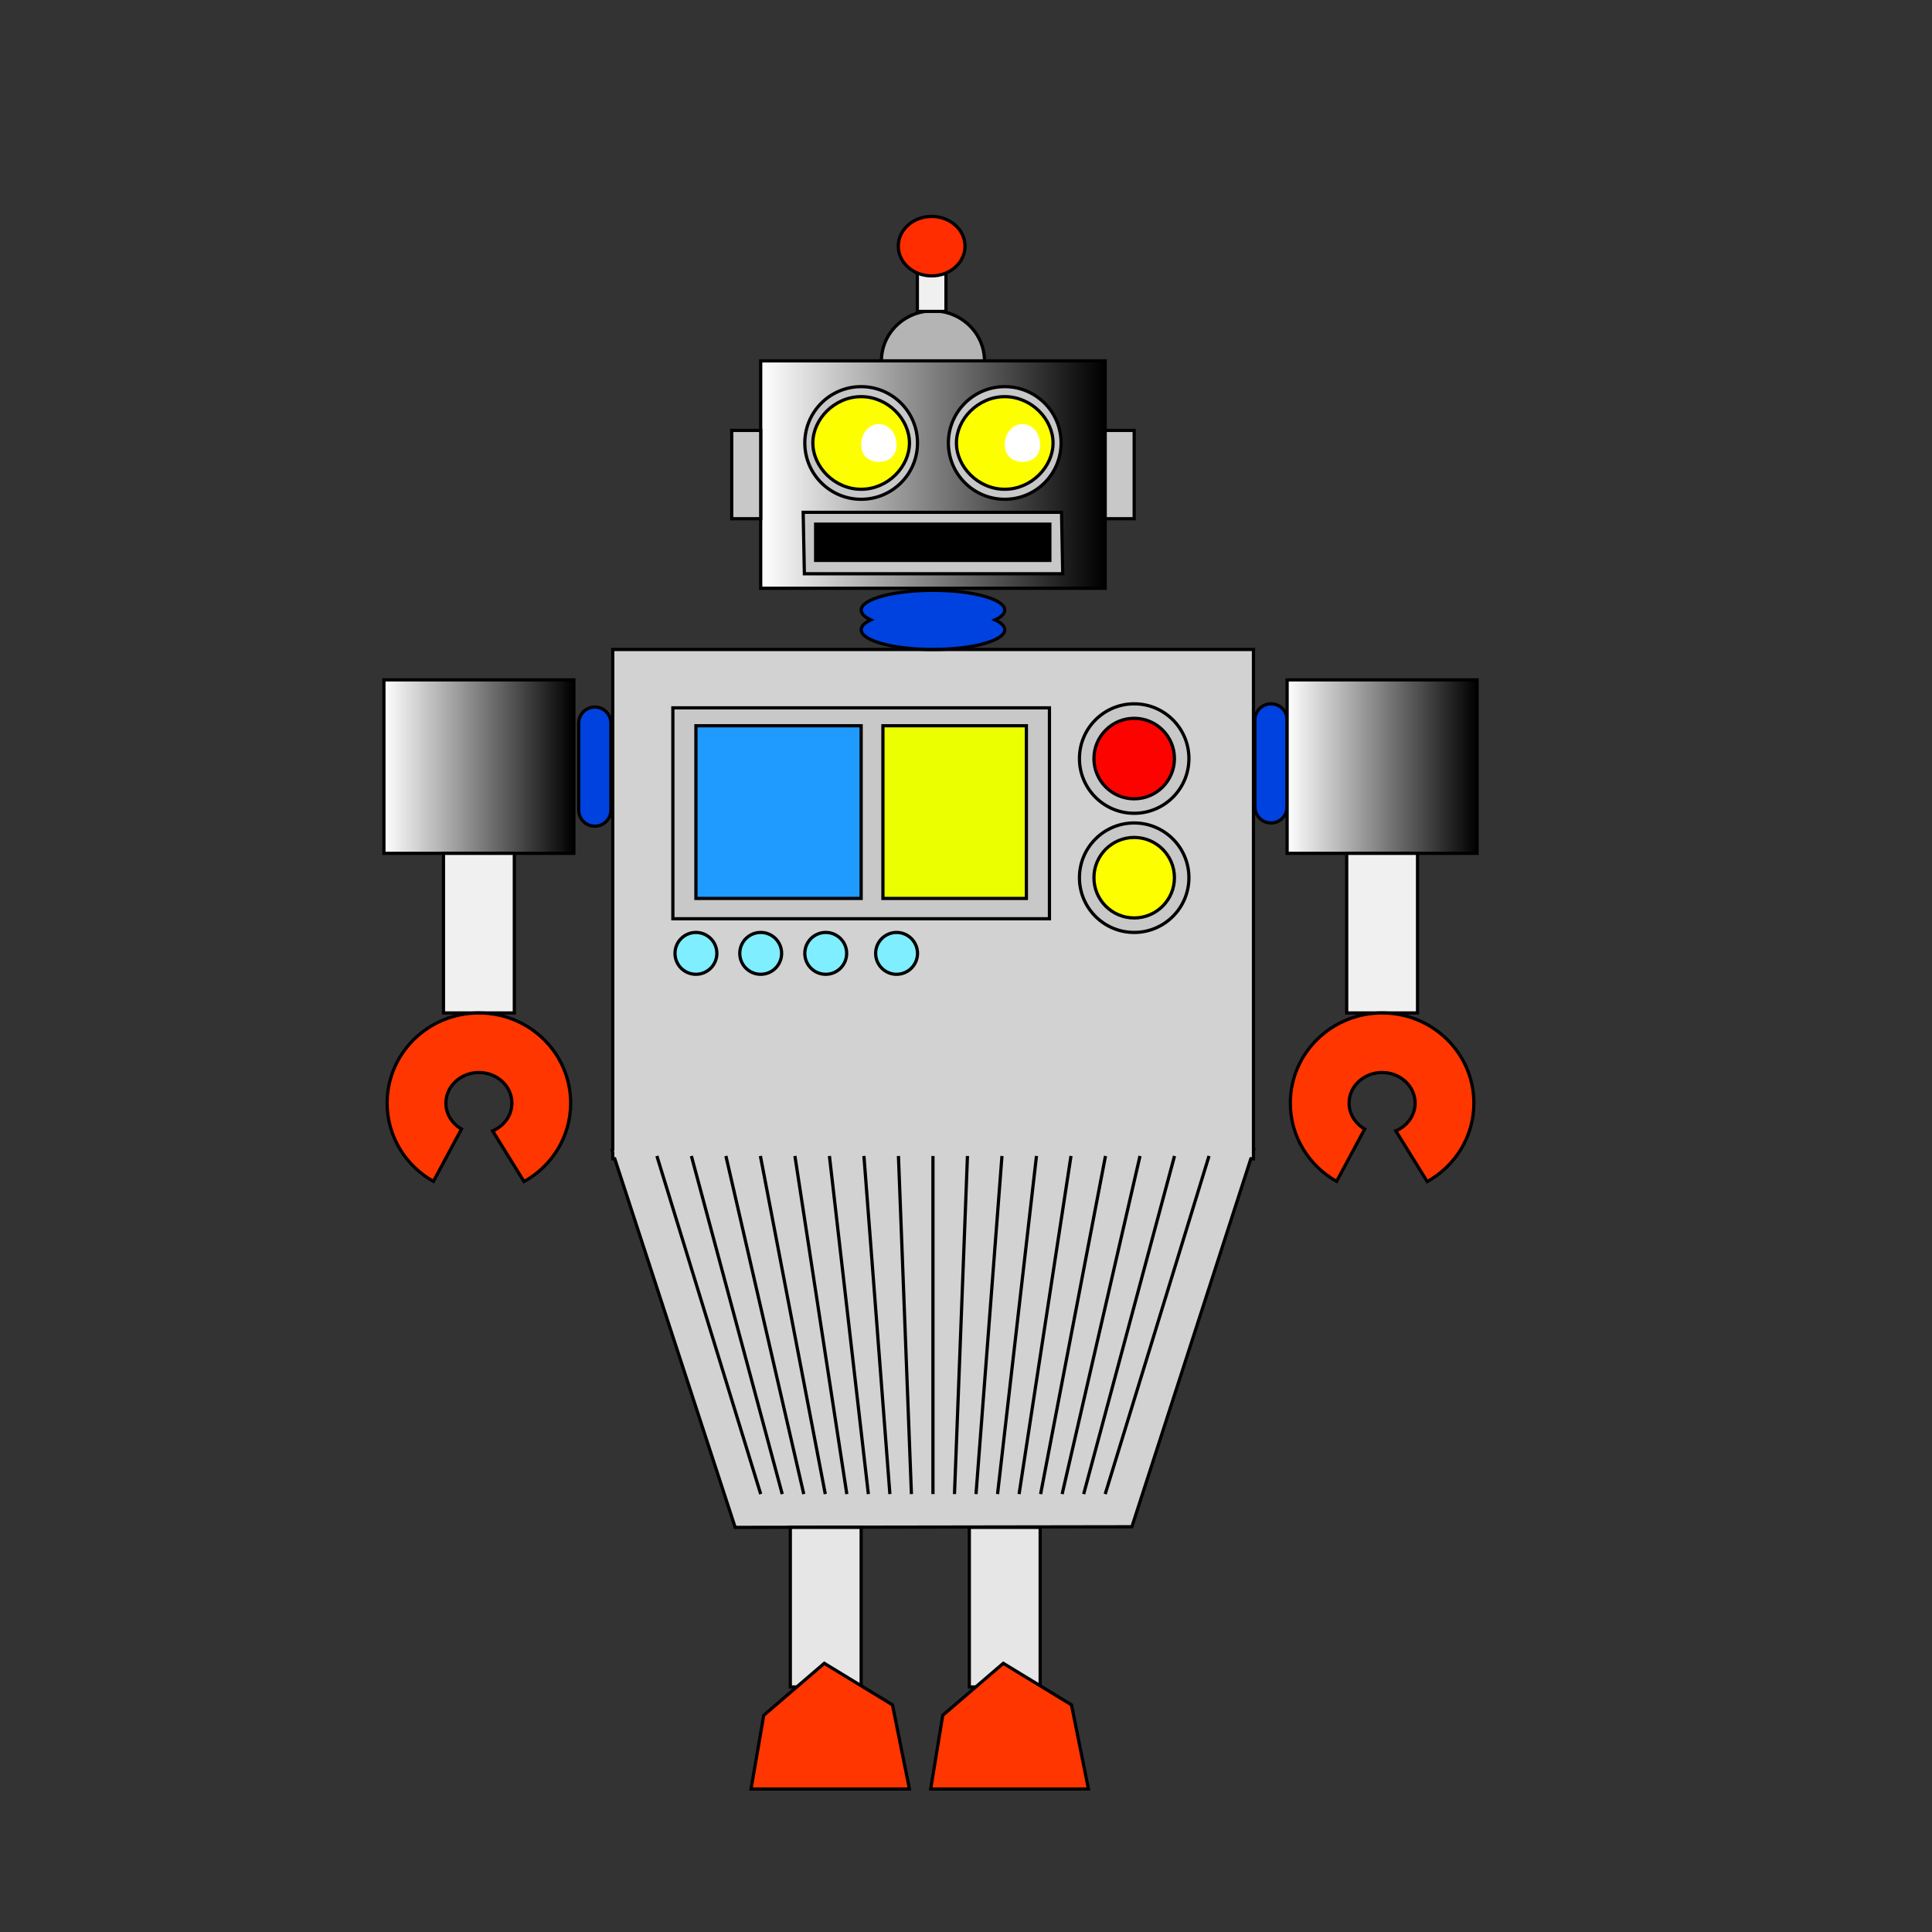 <?xml version="1.0" encoding="utf-8"?>
<!-- Generator: Adobe Illustrator 14.0.0, SVG Export Plug-In . SVG Version: 6.00 Build 43363)  -->
<!DOCTYPE svg PUBLIC "-//W3C//DTD SVG 1.1//EN" "http://www.w3.org/Graphics/SVG/1.1/DTD/svg11.dtd">
<svg version="1.1" id="Layer_1" xmlns="http://www.w3.org/2000/svg" xmlns:xlink="http://www.w3.org/1999/xlink" x="0px" y="0px"
	 width="600px" height="600px" viewBox="0 0 600 600" enable-background="new 0 0 600 600" xml:space="preserve">
<rect x="0" y="0" width="600" height="600" fill="#333333" stroke="none"/>
<g>
	<ellipse fill="#B4B4B4" stroke="#000000" cx="289.737" cy="112.068" rx="16" ry="15.539"/>
	<polygon fill="#D2D2D2" stroke="#000000" points="389.276,357.333 389.412,356.913 389.276,356.814 389.276,201.7 190.297,201.7 
		190.297,357.052 190.061,357.224 190.297,357.947 190.297,359.863 190.923,359.863 228.315,474.34 351.521,474.148 
		388.459,359.863 389.276,359.863 	"/>
	<path fill="#0042DF" stroke="#000000" d="M309.042,192.516c1.898-0.901,2.99-1.946,2.99-3.061c0-3.381-9.982-6.123-22.296-6.123
		s-22.296,2.741-22.296,6.123c0,1.115,1.092,2.16,2.99,3.061c-1.898,0.901-2.99,1.946-2.99,3.062c0,3.381,9.982,6.123,22.296,6.123
		s22.296-2.741,22.296-6.123C312.032,194.461,310.94,193.417,309.042,192.516z"/>
	<path fill="#0042DF" stroke="#000000" d="M189.726,251.577c0,2.761-2.239,5-5,5l0,0c-2.761,0-5-2.239-5-5v-27c0-2.761,2.239-5,5-5
		l0,0c2.761,0,5,2.239,5,5V251.577z"/>
	<path fill="#0042DF" stroke="#000000" d="M399.726,250.577c0,2.762-2.238,5-5,5l0,0c-2.762,0-5-2.238-5-5v-27c0-2.761,2.238-5,5-5
		l0,0c2.762,0,5,2.239,5,5V250.577z"/>
	<linearGradient id="SVGID_1_" gradientUnits="userSpaceOnUse" x1="119.226" y1="238.077" x2="178.226" y2="238.077">
		<stop  offset="0" style="stop-color:#FFFFFF"/>
		<stop  offset="1" style="stop-color:#000000"/>
	</linearGradient>
	<rect x="119.226" y="211.138" fill="url(#SVGID_1_)" stroke="#000000" width="59" height="53.877"/>
	<linearGradient id="SVGID_2_" gradientUnits="userSpaceOnUse" x1="399.726" y1="238.077" x2="458.726" y2="238.077">
		<stop  offset="0" style="stop-color:#FFFFFF"/>
		<stop  offset="1" style="stop-color:#000000"/>
	</linearGradient>
	<rect x="399.726" y="211.138" fill="url(#SVGID_2_)" stroke="#000000" width="59" height="53.877"/>
	<rect x="137.726" y="265.016" fill="#F0F0F0" stroke="#000000" width="22" height="49.562"/>
	<rect x="245.44" y="474.34" fill="#E6E6E6" stroke="#000000" width="22" height="49.562"/>
	<rect x="301.032" y="474.34" fill="#E6E6E6" stroke="#000000" width="22" height="49.562"/>
	<rect x="418.226" y="265.016" fill="#F0F0F0" stroke="#000000" width="22" height="49.562"/>
	<path fill="#FF3600" stroke="#000000" d="M148.726,314.577c-15.74,0-28.5,12.536-28.5,28c0,10.41,5.787,19.487,14.369,24.313
		l8.721-16.254c-2.903-1.678-4.84-4.654-4.84-8.059c0-5.247,4.589-9.5,10.25-9.5s10.25,4.253,10.25,9.5
		c0,3.836-2.457,7.131-5.987,8.632l9.755,15.744c8.645-4.809,14.482-13.92,14.482-24.376
		C177.226,327.113,164.466,314.577,148.726,314.577z"/>
	<path fill="#FF3600" stroke="#000000" d="M429.226,314.577c-15.74,0-28.5,12.536-28.5,28c0,10.41,5.787,19.487,14.369,24.313
		l8.721-16.254c-2.902-1.678-4.84-4.654-4.84-8.059c0-5.247,4.589-9.5,10.25-9.5s10.25,4.253,10.25,9.5
		c0,3.836-2.457,7.131-5.987,8.632l9.755,15.744c8.645-4.809,14.482-13.92,14.482-24.376
		C457.726,327.113,444.966,314.577,429.226,314.577z"/>
	<polygon fill="#FF3600" stroke="#000000" points="282.44,555.588 233.242,555.588 237.181,532.709 255.99,516.558 277.164,529.455 
			"/>
	<polygon fill="#FF3600" stroke="#000000" points="338.032,555.588 289.032,555.588 292.773,532.709 311.582,516.558 
		332.756,529.455 	"/>
	<g>
		<linearGradient id="SVGID_3_" gradientUnits="userSpaceOnUse" x1="236.242" y1="147.382" x2="343.231" y2="147.382">
			<stop  offset="0" style="stop-color:#FFFFFF"/>
			<stop  offset="1" style="stop-color:#000000"/>
		</linearGradient>
		<rect x="236.242" y="112.068" fill="url(#SVGID_3_)" stroke="#000000" width="106.99" height="70.627"/>
		<g>
			<ellipse fill="#C8C8C8" stroke="#000000" cx="267.44" cy="137.568" rx="17.5" ry="17.49"/>
			<path fill="#FDFF00" stroke="#000000" d="M282.44,137.567c0,7.391-6.716,14.382-15,14.382s-15-6.991-15-14.382
				c0-7.39,6.716-14.381,15-14.381S282.44,130.177,282.44,137.567z"/>
			<path fill="#FFFFFF" d="M278.44,138.067c0,3.524-2.462,5.382-5.5,5.382s-5.5-1.857-5.5-5.382c0-3.523,2.462-6.381,5.5-6.381
				S278.44,134.543,278.44,138.067z"/>
		</g>
		<g>
			<ellipse fill="#C8C8C8" stroke="#000000" cx="312.032" cy="137.567" rx="17.5" ry="17.49"/>
			<path fill="#FDFF00" stroke="#000000" d="M327.032,137.566c0,7.391-6.716,14.382-15,14.382s-15-6.991-15-14.382
				c0-7.39,6.716-14.381,15-14.381S327.032,130.177,327.032,137.566z"/>
			<path fill="#FFFFFF" d="M323.032,138.066c0,3.524-2.462,5.382-5.5,5.382s-5.5-1.857-5.5-5.382c0-3.523,2.462-6.381,5.5-6.381
				S323.032,134.543,323.032,138.066z"/>
		</g>
	</g>
	<polygon fill="#C8C8C8" stroke="#000000" points="330.041,178.184 249.802,178.184 249.433,159.106 329.672,159.106 	"/>
	<rect x="253.302" y="162.785" stroke="#000000" width="72.739" height="11.252"/>
	<rect x="284.895" y="80.142" fill="#F0F0F0" stroke="#000000" width="8.881" height="16.567"/>
	<ellipse fill="#FF2D00" stroke="#000000" cx="289.336" cy="76.448" rx="10.362" ry="9.233"/>
	<rect x="227.242" y="133.671" fill="#C8C8C8" stroke="#000000" width="9" height="27.42"/>
	<rect x="343.231" y="133.671" fill="#C8C8C8" stroke="#000000" width="9" height="27.42"/>
	<circle fill="#C8C8C8" stroke="#000000" cx="352.23" cy="272.577" r="17"/>
	<circle fill="#FDFF00" stroke="#000000" cx="352.23" cy="272.577" r="12.5"/>
	<circle fill="#C8C8C8" stroke="#000000" cx="352.231" cy="235.577" r="17"/>
	<circle fill="#FD0300" stroke="#000000" cx="352.231" cy="235.577" r="12.5"/>
	<g>
		<line fill="none" stroke="#000000" x1="204" y1="359" x2="236.242" y2="464"/>
		<line fill="none" stroke="#000000" x1="214.717" y1="359" x2="242.929" y2="464"/>
		<line fill="none" stroke="#000000" x1="225.434" y1="359" x2="249.615" y2="464"/>
		<line fill="none" stroke="#000000" x1="236.151" y1="359" x2="256.302" y2="464"/>
		<line fill="none" stroke="#000000" x1="246.868" y1="359" x2="262.989" y2="464"/>
		<line fill="none" stroke="#000000" x1="257.585" y1="359" x2="269.676" y2="464"/>
		<line fill="none" stroke="#000000" x1="268.302" y1="359" x2="276.363" y2="464"/>
		<line fill="none" stroke="#000000" x1="279.02" y1="359" x2="283.05" y2="464"/>
		<line fill="none" stroke="#000000" x1="289.736" y1="359" x2="289.736" y2="464"/>
		<line fill="none" stroke="#000000" x1="300.453" y1="359" x2="296.423" y2="464"/>
		<line fill="none" stroke="#000000" x1="311.17" y1="359" x2="303.11" y2="464"/>
		<line fill="none" stroke="#000000" x1="321.888" y1="359" x2="309.797" y2="464"/>
		<line fill="none" stroke="#000000" x1="332.604" y1="359" x2="316.484" y2="464"/>
		<line fill="none" stroke="#000000" x1="343.321" y1="359" x2="323.171" y2="464"/>
		<line fill="none" stroke="#000000" x1="354.039" y1="359" x2="329.857" y2="464"/>
		<line fill="none" stroke="#000000" x1="364.756" y1="359" x2="336.545" y2="464"/>
		<line fill="none" stroke="#000000" x1="375.473" y1="359" x2="343.231" y2="464"/>
	</g>
	<rect x="208.965" y="219.827" fill="#C8C8C8" stroke="#000000" width="116.949" height="65.5"/>
	<rect x="216.125" y="225.388" fill="#1F9AFF" stroke="#000000" width="51.314" height="53.628"/>
	<rect x="274.202" y="225.388" fill="#EBFF00" stroke="#000000" width="44.552" height="53.628"/>
	<circle fill="#7FEEFF" stroke="#000000" cx="216.125" cy="296.077" r="6.5"/>
	<circle fill="#7FEEFF" stroke="#000000" cx="236.242" cy="296.077" r="6.5"/>
	<circle fill="#7FEEFF" stroke="#000000" cx="256.44" cy="296.077" r="6.5"/>
	<circle fill="#7FEEFF" stroke="#000000" cx="278.44" cy="296.077" r="6.5"/>
</g>
</svg>
